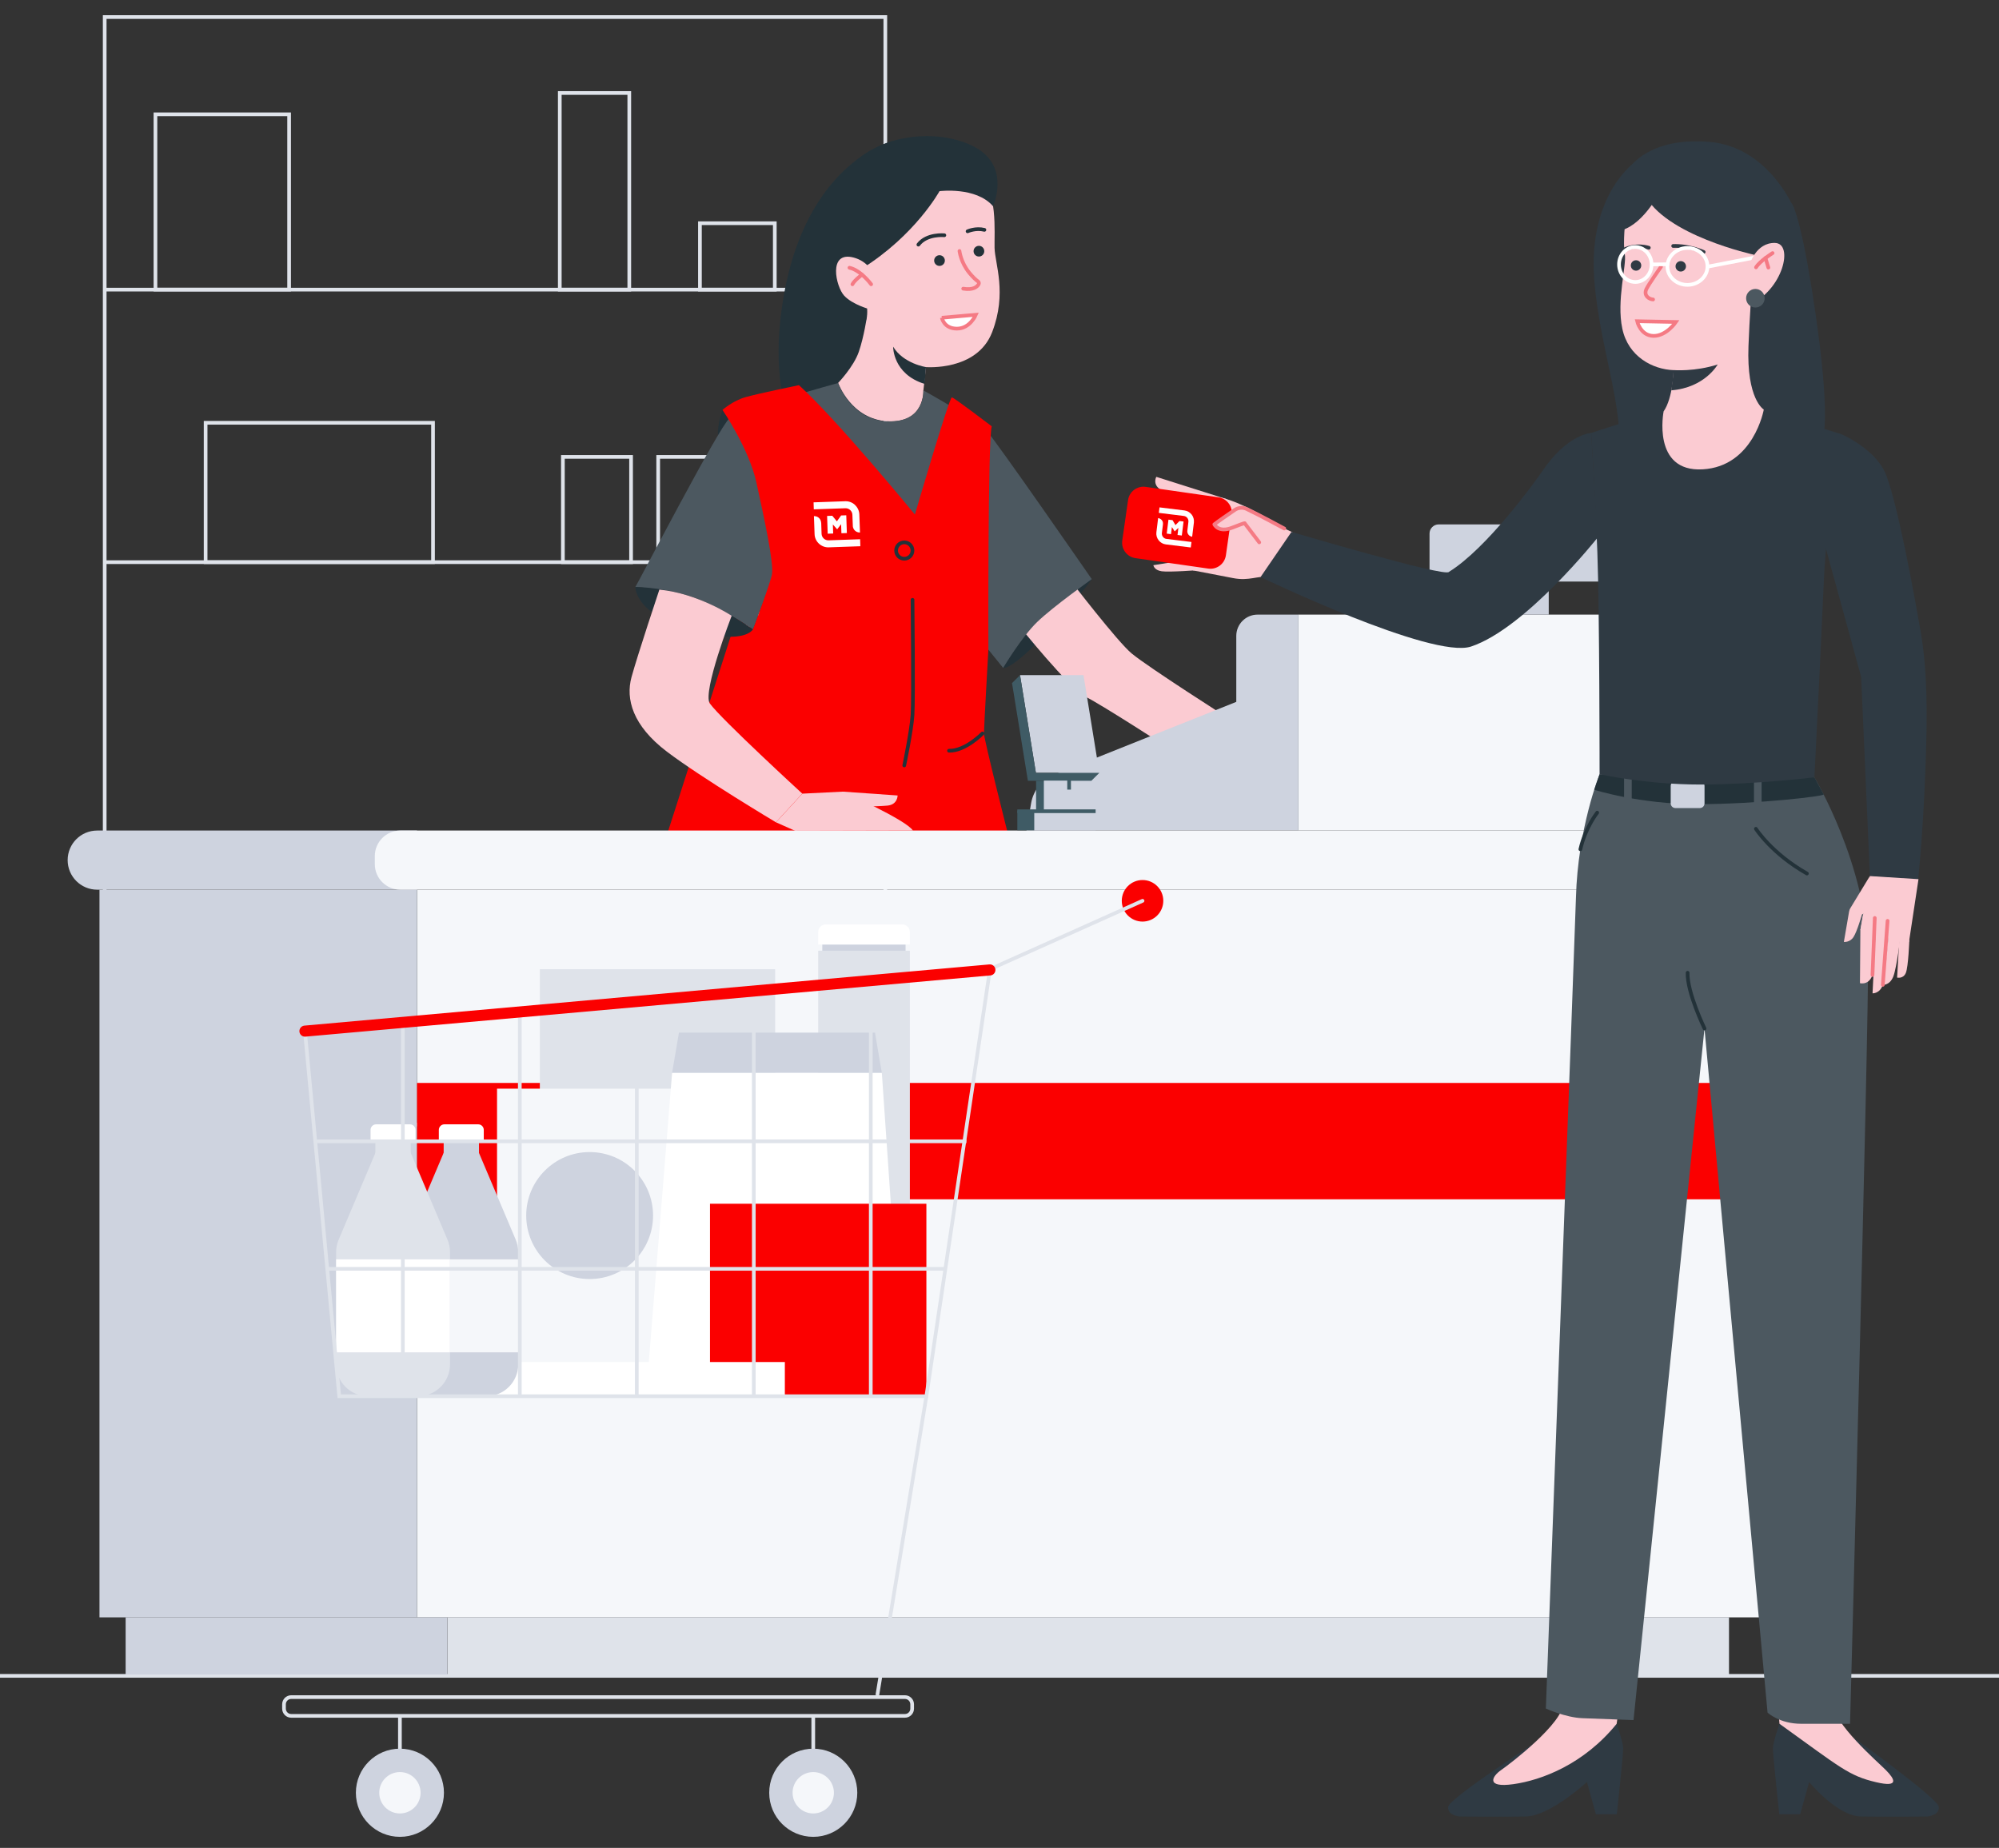 <svg width="542" height="501" viewBox="0 0 542 501" fill="none" xmlns="http://www.w3.org/2000/svg">
<rect x="0" y="0" width="542" height="501" fill="#333333" stroke="none"/>
<g clip-path="url(#clip0_361_3227)">
<g clip-path="url(#clip1_361_3227)">
<path d="M296.033 157.018C296.033 157.018 293.231 161.163 283.708 171.55C274.199 181.937 271.992 181.069 271.992 181.069C271.992 181.069 277.906 168.609 283.448 163.496C288.99 158.383 296.033 157.018 296.033 157.018Z" fill="#233239"/>
<path d="M28.386 266.599V4.62H240.041V304.885" stroke="#DFE3EA"/>
<path d="M264.925 304.885H75.897" stroke="#DFE3EA"/>
<path d="M240.041 78.523H28.386" stroke="#DFE3EA"/>
<path d="M227.047 152.413H28.386" stroke="#DFE3EA"/>
<path d="M210.074 60.516H189.777V78.523H210.074V60.516Z" stroke="#DFE3EA"/>
<path d="M170.622 25.209H151.776V78.523H170.622V25.209Z" stroke="#DFE3EA"/>
<path d="M78.389 30.992H42.148V78.511H78.389V30.992Z" stroke="#DFE3EA"/>
<path d="M227.047 166.462H202.771V226.316H227.047V166.462Z" stroke="#DFE3EA"/>
<path d="M196.944 123.87H178.457V152.426H196.944V123.87Z" stroke="#DFE3EA"/>
<path d="M171.105 123.87H152.619V152.426H171.105V123.87Z" stroke="#DFE3EA"/>
<path d="M117.407 114.624H55.749V152.413H117.407V114.624Z" stroke="#DFE3EA"/>
<path d="M-65 454.354H607" stroke="#DFE3EA"/>
<path d="M242.161 38.202C242.161 38.202 216.037 44.097 211.537 87.222C208.487 116.498 222.348 127.68 222.348 127.68L238.243 117.119L245.174 51.022L242.149 38.202H242.161Z" fill="#233239"/>
<path d="M195.89 111.137C195.89 111.137 194.514 114.909 194.65 118.037L197.75 113.445L195.877 111.137H195.89Z" fill="#233239"/>
<path d="M276.145 169.44C276.145 169.44 289.895 186.678 294.433 188.949C298.971 191.22 317.11 202.985 317.11 202.985L333.005 194.695C333.005 194.695 311.568 181.056 306.857 177.184C303.013 174.019 290.168 157.266 290.168 157.266L276.145 169.428V169.44Z" fill="#FBCBD2"/>
<path d="M251.076 99.521C251.076 99.521 264.9 100.688 269.004 90.052C273.108 79.429 269.76 71.511 269.661 67.193C269.562 62.886 270.603 51.854 265.297 46.443C259.99 41.032 244.07 35.82 232.242 47.448C220.426 59.076 225.237 73.906 225.237 73.906L235.057 85.833C235.057 85.833 234.263 91.293 232.85 95.389C231.436 99.484 227.246 103.815 227.246 103.815C227.246 103.815 230.754 113.718 240.76 114.227C250.778 114.724 250.369 105.813 250.369 105.813L251.076 99.509V99.521Z" fill="#FBCBD2"/>
<path d="M251.076 99.522C251.076 99.522 244.963 98.616 242.161 93.999C242.161 93.999 242.037 101.42 250.704 104.089L251.063 99.522H251.076Z" fill="#233239"/>
<path d="M256.047 63.78C256.047 63.78 251.274 63.308 249.005 66.324" stroke="#233239" stroke-linecap="round"/>
<path d="M262.346 62.712C262.346 62.712 264.516 61.72 266.909 62.315" stroke="#233239" stroke-linecap="round"/>
<path d="M233.693 72.826C248.211 63.755 254.733 51.828 254.733 51.828C254.733 51.828 264.627 50.55 269.252 55.911C269.252 55.911 274.038 45.375 264.615 40.051C255.204 34.74 237.834 35.621 229.031 46.753C220.216 57.885 214.45 80.136 232.577 92.112C232.577 92.112 234.511 88.525 235.044 85.845C235.577 83.164 233.693 72.814 233.693 72.814V72.826Z" fill="#233239"/>
<path d="M227.233 103.84C227.233 103.84 200.564 111.174 197.762 113.445C194.96 115.716 172.928 158.221 172.258 159.152C172.258 159.152 183.206 159.685 190.422 162.9C197.638 166.101 204.172 170.656 204.172 170.656L209.107 157.427L267.987 176.141L271.992 181.081C271.992 181.081 276.927 172.791 281.204 168.646C285.482 164.501 296.02 157.017 296.02 157.017C296.02 157.017 269.847 119.191 267.305 116.523C264.764 113.855 250.344 105.825 250.344 105.825C250.344 105.825 251.051 114.525 240.735 114.239C230.655 113.966 227.221 103.827 227.221 103.827L227.233 103.84Z" fill="#4C5860"/>
<path d="M268.892 115.58C268.892 115.58 258.775 107.836 258.081 107.736C257.386 107.637 248.063 139.506 248.063 139.506C248.063 139.506 226.936 113.743 216.62 104.423C216.62 104.423 205.908 106.632 202.3 107.625C198.692 108.617 195.89 111.137 195.89 111.137C195.89 111.137 203.106 121.661 205.102 130.881C207.11 140.102 209.851 152.475 209.305 155.739C208.945 157.886 204.16 170.644 204.16 170.644L199.647 167.764L180.454 227.507L273.393 226.502C273.393 226.502 266.785 200.44 266.785 198.84C266.785 197.239 267.987 176.117 267.987 176.117C267.987 176.117 267.801 119.799 268.892 115.567V115.58Z" fill="#FB0000"/>
<path d="M266.388 198.853C266.388 198.853 261.713 203.668 257.312 203.531" stroke="#233239" stroke-linecap="round"/>
<path d="M172.258 159.152C172.258 159.152 172.196 163.818 179.474 167.703C188.215 172.381 201.234 174.516 204.172 170.644C204.172 170.644 197.378 165.816 190.422 162.888C181.507 159.14 172.258 159.14 172.258 159.14V159.152Z" fill="#233239"/>
<path d="M113.068 438.493L477.597 438.493V241.221L113.068 241.221V438.493Z" fill="#F5F7FA"/>
<path d="M121.3 453.981L468.794 453.981V438.481L121.3 438.481V453.981Z" fill="#DFE3EA"/>
<path d="M34.064 453.981H121.288V438.481H34.064V453.981Z" fill="#CED3DF"/>
<path d="M26.972 438.493H113.068L113.068 241.221H26.972L26.972 438.493Z" fill="#CED3DF"/>
<path d="M26.352 241.209H113.055V225.175H26.352C21.926 225.175 18.343 228.761 18.343 233.192C18.343 237.622 21.926 241.209 26.352 241.209Z" fill="#CED3DF"/>
<path d="M113.068 325.15L477.597 325.15V293.604L113.068 293.604V325.15Z" fill="#FB0000"/>
<path d="M448.758 225.175H352.037V166.636H443.798C446.538 166.636 448.758 168.857 448.758 171.6V225.175Z" fill="#F5F7FA"/>
<path d="M352.049 166.635H340.965C337.779 166.635 335.2 169.217 335.2 172.406V190.289L285.841 210.009C282.531 211.325 280.163 214.278 279.567 217.79L278.315 225.162H352.049V166.623V166.635Z" fill="#CED3DF"/>
<path d="M410.037 166.636H419.919V157.676H410.037V166.636Z" fill="#CED3DF"/>
<path d="M406.702 166.636H410.037V157.676H406.702V166.636Z" fill="#3F5B65"/>
<path d="M390.075 157.676H439.198C440.568 157.676 441.678 156.565 441.678 155.194V144.657C441.678 143.287 440.568 142.175 439.198 142.175H390.075C388.706 142.175 387.596 143.287 387.596 144.657V155.194C387.596 156.565 388.706 157.676 390.075 157.676Z" fill="#CED3DF"/>
<path d="M108.542 241.208L478.688 241.208C482.508 241.208 485.606 238.108 485.606 234.283V232.099C485.606 228.274 482.508 225.174 478.688 225.174L108.542 225.174C104.721 225.174 101.624 228.274 101.624 232.099V234.283C101.624 238.108 104.721 241.208 108.542 241.208Z" fill="#F5F7FA"/>
<path d="M245.186 151.483C246.412 151.483 247.406 150.488 247.406 149.261C247.406 148.035 246.412 147.04 245.186 147.04C243.961 147.04 242.967 148.035 242.967 149.261C242.967 150.488 243.961 151.483 245.186 151.483Z" stroke="#233239" stroke-linecap="round"/>
<path d="M276.567 183.042H293.776L298.078 209.525H280.869L276.567 183.042Z" fill="#CED3DF"/>
<path d="M274.397 185.201L276.567 183.042L280.869 209.525H298.078L295.909 211.685H278.7L274.397 185.201Z" fill="#3F5B65"/>
<path d="M280.423 225.1H297.062V219.738H280.423V225.1Z" fill="#CED3DF"/>
<path d="M275.835 225.1H280.423V219.738H275.835V225.1Z" fill="#3F5B65"/>
<path d="M283.027 219.738H289.871V211.696H283.027V219.738Z" fill="#CED3DF"/>
<path d="M280.919 219.738H283.027V211.696H280.919V219.738Z" fill="#3F5B65"/>
<path d="M231.821 136.913C232.552 137.595 232.974 138.514 232.999 139.507L233.172 144.384L232.837 144.347C232.019 144.247 231.362 143.59 231.238 142.746L231.114 139.569C231.102 139.085 230.891 138.625 230.531 138.29C230.172 137.955 229.713 137.782 229.229 137.794L220.65 138.092L220.588 136.193L229.167 135.895C230.159 135.858 231.102 136.218 231.833 136.9L231.821 136.913Z" fill="white"/>
<path d="M222.658 141.703L222.757 144.719C222.77 145.203 222.981 145.662 223.34 145.997C223.7 146.332 224.158 146.506 224.642 146.493L233.209 146.196L233.271 148.094L224.704 148.392C223.712 148.429 222.77 148.07 222.038 147.387C221.307 146.704 220.885 145.786 220.86 144.793L220.687 139.916L221.022 139.953C221.914 140.053 222.609 140.81 222.633 141.715L222.658 141.703Z" fill="white"/>
<path d="M224.419 144.694L224.258 139.879L225.659 139.829L226.911 141.343L228.052 139.755L229.453 139.705L229.614 144.52L228.138 144.57L228.052 142.125L226.985 143.503L225.82 142.2L225.907 144.644L224.431 144.694H224.419Z" fill="white"/>
<path d="M297.062 219.938H275.835" stroke="#3F5B65"/>
<path d="M289.871 211.374V214.079" stroke="#3F5B65"/>
<path d="M247.418 162.627C247.418 162.627 247.703 189.52 247.418 193.839C247.133 198.17 245.174 207.527 245.174 207.527" stroke="#233239" stroke-linecap="round"/>
<path d="M217.538 215.172L228.523 214.626C228.523 214.626 245.509 222.171 247.542 225.175L215.591 225.249L210.396 222.941L217.538 215.172Z" fill="#FBCBD2"/>
<path d="M228.535 214.626L243.376 215.668C243.376 215.668 243.401 218.15 240.624 218.411C237.487 218.709 229.899 218.709 229.899 218.709L228.535 214.626Z" fill="#FBCBD2"/>
<path d="M217.538 215.172C217.538 215.172 195.518 194.968 192.443 190.699C190.434 187.485 198.382 166.946 198.382 166.946C198.382 166.946 189.281 160.89 178.78 159.848C178.78 159.848 172.816 177.731 171.217 183.613C169.617 189.496 171.489 196.706 180.826 203.792C190.174 210.878 210.384 222.941 210.384 222.941L217.525 215.172H217.538Z" fill="#FBCBD2"/>
<path d="M260.151 68.049C260.151 68.049 260.486 71.139 262.829 73.981C263.759 75.11 264.652 75.954 265.148 76.277C265.421 76.451 265.495 76.81 265.334 77.083C264.937 77.754 263.871 78.709 261.156 78.262" stroke="#F57A84" stroke-linecap="round"/>
<path d="M254.733 72.094C255.534 72.094 256.184 71.444 256.184 70.642C256.184 69.841 255.534 69.19 254.733 69.19C253.932 69.19 253.282 69.841 253.282 70.642C253.282 71.444 253.932 72.094 254.733 72.094Z" fill="#233239"/>
<path d="M265.421 69.55C266.222 69.55 266.871 68.9 266.871 68.099C266.871 67.297 266.222 66.647 265.421 66.647C264.619 66.647 263.97 67.297 263.97 68.099C263.97 68.9 264.619 69.55 265.421 69.55Z" fill="#233239"/>
<path d="M255.353 86.143L264.59 85.336C264.59 85.336 263.028 89.096 259.457 89.096C255.886 89.096 255.365 86.143 255.365 86.143H255.353Z" fill="white" stroke="#F57A84" stroke-linecap="round"/>
<path d="M235.701 83.81C235.701 83.81 231.151 82.594 228.895 80.174C226.638 77.754 224.394 67.937 231.486 69.836C238.578 71.735 238.813 81.092 238.813 81.092L235.701 83.81Z" fill="#FBCBD2"/>
<path d="M236.197 77.071C236.197 77.071 233.395 73.261 230.32 72.591" stroke="#F57A84" stroke-linecap="round"/>
<path d="M233.718 74.465C233.718 74.465 231.635 76.028 231.126 77.071" stroke="#F57A84" stroke-linecap="round"/>
<path d="M322.318 151.694L312.721 153.233C312.721 153.233 312.895 154.586 314.978 154.884C317.061 155.182 325.318 154.549 325.318 154.549L322.318 151.694Z" fill="#FBCBD2"/>
<path d="M332.67 135.35L313.514 129.281C313.514 129.281 312.386 131.317 314.668 132.756C316.949 134.196 331.554 141.133 331.554 141.133L332.67 135.35Z" fill="#FBCBD2"/>
<path d="M348.218 143.293C348.218 143.293 337.642 136.343 331.083 134.916C324.524 133.489 323.458 154.648 323.458 154.648C323.458 154.648 331.244 156.112 334.27 156.72C338.733 157.614 341.101 155.988 343.792 156.472C347.871 157.217 351.02 157.614 351.02 157.614C351.02 157.614 355.186 147.673 353.475 146.221C351.764 144.769 348.218 143.28 348.218 143.28V143.293Z" fill="#FBCBD2"/>
<path d="M307.874 151.325L327.597 154.152C329.909 154.483 332.051 152.876 332.382 150.563L333.948 139.617C334.279 137.303 332.674 135.159 330.362 134.828L310.639 132.001C308.327 131.669 306.185 133.276 305.854 135.59L304.288 146.536C303.957 148.849 305.563 150.993 307.874 151.325Z" fill="#FB0000"/>
<path d="M323.099 139.495C323.582 140.115 323.793 140.897 323.706 141.679L323.235 145.526L322.975 145.451C322.342 145.278 321.908 144.67 321.921 143.999L322.218 141.493C322.268 141.108 322.156 140.723 321.921 140.425C321.685 140.115 321.338 139.929 320.954 139.879L314.197 139.048L314.383 137.559L321.14 138.39C321.921 138.489 322.615 138.886 323.099 139.507V139.495Z" fill="white"/>
<path d="M315.325 142.113L315.027 144.496C314.978 144.881 315.089 145.265 315.325 145.563C315.56 145.873 315.907 146.072 316.292 146.109L323.049 146.941L322.863 148.43L316.106 147.598C315.325 147.499 314.63 147.102 314.147 146.482C313.663 145.861 313.44 145.079 313.539 144.297L314.011 140.45L314.271 140.525C314.953 140.723 315.412 141.393 315.312 142.101L315.325 142.113Z" fill="white"/>
<path d="M316.341 144.682L316.813 140.885L317.916 141.021L318.71 142.362L319.801 141.257L320.904 141.394L320.433 145.191L319.267 145.042L319.503 143.119L318.499 144.062L317.742 142.895L317.507 144.819L316.341 144.67V144.682Z" fill="white"/>
<path d="M348.218 143.293C348.218 143.293 341.461 139.632 338.014 137.994C336.973 137.497 335.757 137.597 334.803 138.242C333.005 139.47 330.104 141.468 329.248 142.163C329.248 142.163 330.339 144.546 334.108 143.057C337.89 141.58 337.468 141.853 337.468 141.853L341.424 147.041L348.987 149.808L348.193 143.28L348.218 143.293Z" fill="#FBCBD2"/>
<path d="M348.218 143.293C348.218 143.293 341.461 139.632 338.014 137.994C336.973 137.497 335.757 137.597 334.803 138.242C333.005 139.47 330.104 141.468 329.248 142.163C329.248 142.163 330.339 144.546 334.108 143.057C337.89 141.58 337.468 141.853 337.468 141.853L341.424 147.041" stroke="#F57A84" stroke-linecap="round" stroke-linejoin="round"/>
<path d="M438.33 467.347C438.33 467.347 440.103 472.274 440.103 474.098C440.103 475.922 438.38 491.869 438.38 491.869H432.702L430.271 483.132C430.271 483.132 420.229 492.366 413.744 492.477C407.247 492.577 395.692 492.477 395.692 492.477C395.692 492.477 392.344 492.167 392.654 489.834C392.964 487.501 417.91 471.355 417.91 471.355L438.343 467.347H438.33Z" fill="#2F3A43"/>
<path d="M424.184 377.956C424.184 377.956 423.874 456.227 423.874 461.712C423.874 467.198 409.417 478.23 406.987 479.906C404.557 481.581 402.722 484.783 410.335 483.716C417.947 482.648 429.416 478.354 438.33 467.359L450.655 380.55L424.184 377.956Z" fill="#FBCBD2"/>
<path d="M482.469 467.347C482.469 467.347 480.696 472.274 480.696 474.098C480.696 475.922 482.42 491.869 482.42 491.869H488.098L490.528 483.132C490.528 483.132 498.091 492.366 504.576 492.477C511.073 492.577 522.628 492.477 522.628 492.477C522.628 492.477 525.976 492.167 525.666 489.834C525.356 487.501 502.89 471.355 502.89 471.355L482.457 467.347H482.469Z" fill="#2F3A43"/>
<path d="M501.798 377.497C501.798 377.497 496.926 456.227 496.926 461.712C496.926 467.198 509.262 477.796 511.333 479.906C513.676 482.276 515.115 484.696 508.717 483.194C501.241 481.445 499.083 479.273 482.482 467.347L475.328 380.078L501.798 377.484V377.497Z" fill="#FBCBD2"/>
<path d="M433.706 209.91C433.706 209.91 427.792 224.529 427.296 243.368C427.073 251.733 419.138 463.215 419.138 463.215C419.138 463.215 424.457 465.659 429.069 465.833C433.681 466.007 442.906 466.342 442.906 466.342L462.148 278.849L479.246 464.319C479.246 464.319 482.469 467.347 488.346 467.347C494.223 467.347 501.613 467.347 501.613 467.347C501.613 467.347 506.733 278.104 506.498 259.203C506.188 234.52 491.942 210.742 491.942 210.742L433.693 209.923L433.706 209.91Z" fill="#4C5860"/>
<path d="M431.425 117.38C431.425 117.38 424.953 117.653 418.133 127.792C416.236 130.622 403.007 148.827 392.853 155.045C391.997 156.608 350.165 144.211 350.165 144.211L341.783 156.447C341.783 156.447 388.302 178.81 398.866 175.286C413.67 170.347 433.173 145.75 433.173 145.75L431.425 117.392V117.38Z" fill="#2F3A43"/>
<path d="M499.12 117.652C499.12 117.652 507.179 121.053 510.639 127.146C514.098 133.24 519.764 165.543 520.582 170.222C521.401 174.901 522.64 182.458 522.343 198.393C521.884 222.63 519.925 239.955 519.925 239.955L506.994 237.535L504.625 183.513L494.459 146.531L495.19 131.043L499.133 117.677L499.12 117.652Z" fill="#2F3A43"/>
<path d="M433.706 209.91L432.243 214.117C432.243 214.117 444.505 218.039 460.288 218.026C476.729 218.014 495.339 215.793 494.446 215.358L491.954 210.742L433.706 209.923V209.91Z" fill="#233239"/>
<path d="M460.883 211.809H454.263C453.557 211.809 452.986 212.381 452.986 213.087V217.803C452.986 218.509 453.557 219.081 454.263 219.081H460.883C461.589 219.081 462.16 218.509 462.16 217.803V213.087C462.16 212.381 461.589 211.809 460.883 211.809Z" fill="#CED3DF"/>
<path d="M477.634 209.91H475.563V219.081H477.634V209.91Z" fill="#4C5860"/>
<path d="M442.422 209.91H440.351V219.081H442.422V209.91Z" fill="#4C5860"/>
<path d="M443.401 43.861C443.401 43.861 430.532 52.586 432.255 75.768C433.718 95.388 441.678 113.644 438.219 126.848L465.384 116.163L454.238 49.756L443.401 43.861Z" fill="#2F3A43"/>
<path d="M433.706 209.91C433.706 209.91 433.706 166.114 433.098 149.671C432.491 133.227 431.425 117.379 431.425 117.379L453.482 110.219H474.633L499.12 117.652C499.12 117.652 495.277 139.78 494.483 158.048C493.566 178.909 491.954 210.741 491.954 210.741C491.954 210.741 475.935 212.702 461.057 212.702C446.179 212.702 433.706 209.91 433.706 209.91Z" fill="#2F3A43"/>
<path d="M485.755 55.105C485.755 55.105 488.247 57.513 492.227 84.852C496.157 111.82 494.446 117.653 494.446 117.653L469.476 110.343L445.125 56.855L485.742 55.093L485.755 55.105Z" fill="#2F3A43"/>
<path d="M478.204 111.014C478.204 111.014 473.517 108.283 474.075 93.801C474.621 79.305 476.357 60.554 476.357 60.554L458.949 49.161L440.723 59.325C440.723 59.325 439.979 65.853 440.537 68.868C441.095 71.884 438.231 81.465 439.868 89.109C441.492 96.742 448.138 100.155 453.791 100.353C453.791 100.353 453.618 107.874 451.064 111.535C451.064 111.535 447.815 128.028 461.652 127.246C475.489 126.464 478.229 111.026 478.229 111.026L478.204 111.014Z" fill="#FBCBD2"/>
<path d="M453.779 100.34C453.779 100.34 459.507 100.812 465.731 98.814C465.731 98.814 462.26 105.118 453.147 105.825C453.147 105.825 453.717 101.792 453.767 100.34H453.779Z" fill="#2F3A43"/>
<path d="M475.65 69.079C475.65 69.079 451.175 63.817 445.77 52.437L441.827 45.487C441.827 45.487 447.059 37.061 463.475 38.463C479.779 39.853 486.573 56.867 486.573 56.867L475.65 69.091V69.079Z" fill="#2F3A43"/>
<path d="M450.357 72.33C450.357 72.33 447.084 76.947 446.414 78.337C445.522 80.198 447.245 81.166 448.212 81.191" stroke="#F57A84" stroke-linecap="round" stroke-linejoin="round"/>
<path d="M443.588 73.385C444.368 73.385 445.001 72.752 445.001 71.97C445.001 71.189 444.368 70.556 443.588 70.556C442.807 70.556 442.174 71.189 442.174 71.97C442.174 72.752 442.807 73.385 443.588 73.385Z" fill="#2F3A43"/>
<path d="M455.713 73.621C456.494 73.621 457.127 72.988 457.127 72.207C457.127 71.425 456.494 70.792 455.713 70.792C454.933 70.792 454.3 71.425 454.3 72.207C454.3 72.988 454.933 73.621 455.713 73.621Z" fill="#2F3A43"/>
<path d="M453.655 66.684C453.655 66.684 457.548 66.423 461.925 68.322" stroke="#2F3A43" stroke-linecap="round" stroke-linejoin="round"/>
<path d="M447.047 67.168C447.047 67.168 443.587 65.989 440.079 67.789" stroke="#2F3A43" stroke-linecap="round" stroke-linejoin="round"/>
<path d="M443.885 87.086L454.399 87.297C454.399 87.297 451.82 91.132 448.299 91.07C444.778 90.995 443.885 87.086 443.885 87.086Z" fill="white" stroke="#F57A84"/>
<path d="M449.849 52.351C449.849 52.351 444.976 61.857 438.541 62.651C432.106 63.433 440.029 52.748 449.849 52.351Z" fill="#2F3A43"/>
<path d="M443.443 76.448C445.881 76.419 447.831 74.272 447.8 71.654C447.768 69.036 445.767 66.938 443.329 66.967C440.892 66.997 438.941 69.143 438.973 71.761C439.004 74.379 441.006 76.477 443.443 76.448Z" stroke="white" stroke-linecap="round" stroke-linejoin="round"/>
<path d="M457.586 77.233C460.585 77.197 462.989 74.929 462.956 72.167C462.923 69.405 460.465 67.195 457.466 67.231C454.467 67.268 452.062 69.536 452.096 72.298C452.129 75.06 454.587 77.269 457.586 77.233Z" stroke="white" stroke-linecap="round" stroke-linejoin="round"/>
<path d="M448.324 71.685L452.142 71.647" stroke="white" stroke-linecap="round" stroke-linejoin="round"/>
<path d="M463.475 72.206L477.473 69.488" stroke="white" stroke-linecap="round" stroke-linejoin="round"/>
<path d="M474.385 71.747C474.385 71.747 476.034 65.765 481.242 65.865C486.449 65.964 483.436 78.734 474.162 82.705L474.373 71.747H474.385Z" fill="#FBCBD2"/>
<path d="M480.609 68.62C480.609 68.62 477.225 70.693 476.121 72.48" stroke="#F57A84" stroke-linecap="round" stroke-linejoin="round"/>
<path d="M478.675 69.96L479.469 72.554" stroke="#F57A84" stroke-linecap="round" stroke-linejoin="round"/>
<path d="M475.948 83.375C477.338 83.375 478.464 82.248 478.464 80.856C478.464 79.465 477.338 78.337 475.948 78.337C474.558 78.337 473.431 79.465 473.431 80.856C473.431 82.248 474.558 83.375 475.948 83.375Z" fill="#4C5860"/>
<path d="M476.084 224.703C476.084 224.703 480.349 231.405 489.921 236.828" stroke="#233239" stroke-linecap="round" stroke-linejoin="round"/>
<path d="M433.061 220.322C433.061 220.322 429.825 224.38 428.498 230.263" stroke="#233239" stroke-linecap="round" stroke-linejoin="round"/>
<path d="M462.16 278.848C462.16 278.848 457.399 269.044 457.573 263.732" stroke="#233239" stroke-linecap="round" stroke-linejoin="round"/>
<path d="M520.173 238.354L517.594 255.381L504.415 252.142L506.981 237.522L520.173 238.354Z" fill="#FBCBD2"/>
<path d="M506.981 237.522L501.761 246.11C501.563 246.395 501.427 246.731 501.365 247.078L499.939 255.368C499.939 255.368 501.538 255.567 502.53 254.077C503.522 252.588 504.836 247.959 504.836 247.959L506.299 247.004L506.969 237.51L506.981 237.522Z" fill="#FBCBD2"/>
<path d="M505.096 248.27L504.415 252.142L504.303 266.55C504.303 266.55 507.527 267.493 508.097 262.566C508.432 259.687 508.506 253.072 508.506 253.072L507.886 248.89L505.109 248.282L505.096 248.27Z" fill="#FBCBD2"/>
<path d="M509.064 248.878L508.506 253.408L507.713 269.305C507.713 269.305 509.647 269.442 510.515 267.009C511.383 264.577 512.04 254.624 512.04 254.624L512.449 249.734L509.076 248.878H509.064Z" fill="#FBCBD2"/>
<path d="M511.42 260.593L510.502 267.022C510.502 267.022 512.387 267.171 513.342 264.751C514.296 262.331 515.338 253.494 515.338 253.494L512.424 249.685" fill="#FBCBD2"/>
<path d="M515.003 254.264L514.371 265.036C514.371 265.036 516.044 265.458 516.739 263.77C517.433 262.082 517.693 254.81 517.693 254.81L515.015 254.276L515.003 254.264Z" fill="#FBCBD2"/>
<path d="M507.7 264.329L508.32 248.878" stroke="#F57A84" stroke-linecap="round" stroke-linejoin="round"/>
<path d="M510.502 267.01L511.792 249.66" stroke="#F57A84" stroke-linecap="round" stroke-linejoin="round"/>
<path d="M245.533 256.076H222.956V258.496H245.533V256.076Z" fill="#CED3DF"/>
<path d="M246.699 257.751H221.84V327.769H246.699V257.751Z" fill="#DFE3EA"/>
<path d="M210.173 262.777H146.37V295.85H210.173V262.777Z" fill="#DFE3EA"/>
<path d="M184.979 295.155H134.765V373.898H184.979V295.155Z" fill="#F5F7FA"/>
<path d="M159.872 346.77C169.37 346.77 177.069 339.063 177.069 329.557C177.069 320.05 169.37 312.344 159.872 312.344C150.375 312.344 142.675 320.05 142.675 329.557C142.675 339.063 150.375 346.77 159.872 346.77Z" fill="#CED3DF"/>
<path d="M237.239 279.966H184.086L182.227 290.887H239.099L237.239 279.966Z" fill="#CED3DF"/>
<path d="M175.544 373.911L182.227 290.887H239.099L244.814 373.911H175.544Z" fill="white"/>
<path d="M251.175 326.354H192.505V378.539H251.175V326.354Z" fill="#FB0000"/>
<path d="M212.801 369.27H132.298V378.528H212.801V369.27Z" fill="white"/>
<path d="M118.287 378.539H131.864C136.65 378.539 140.518 374.655 140.518 369.877V339.472C140.518 338.256 140.258 337.04 139.762 335.935L129.384 311.438H120.767L110.389 335.935C109.894 337.052 109.633 338.256 109.633 339.472V369.877C109.633 374.667 113.514 378.539 118.287 378.539Z" fill="#CED3DF"/>
<path d="M120.296 319.877H129.868V308.981H120.296V319.877Z" fill="#CED3DF"/>
<path d="M131.169 309.328H118.982V306.337C118.982 305.506 119.664 304.823 120.494 304.823H129.657C130.488 304.823 131.169 305.506 131.169 306.337V309.328Z" fill="white"/>
<path d="M109.646 366.639H140.505V341.434H109.646V366.639Z" fill="#F5F7FA"/>
<path d="M99.789 378.539H113.365C118.151 378.539 122.019 374.655 122.019 369.877V339.472C122.019 338.256 121.759 337.04 121.263 335.935L110.885 311.438H102.268L91.891 335.935C91.395 337.052 91.135 338.256 91.135 339.472V369.877C91.135 374.667 95.015 378.539 99.789 378.539Z" fill="#DFE3EA"/>
<path d="M101.785 319.877H111.357V308.981H101.785V319.877Z" fill="#DFE3EA"/>
<path d="M112.658 309.328H100.471V306.337C100.471 305.506 101.152 304.823 101.983 304.823H111.146C111.976 304.823 112.658 305.506 112.658 306.337V309.328Z" fill="white"/>
<path d="M91.135 366.639H121.995V341.434H91.135V366.639Z" fill="white"/>
<path d="M220.501 486.049V465.2" stroke="#DFE3EA"/>
<path d="M309.783 249.858C312.891 249.858 315.411 247.336 315.411 244.224C315.411 241.112 312.891 238.59 309.783 238.59C306.674 238.59 304.154 241.112 304.154 244.224C304.154 247.336 306.674 249.858 309.783 249.858Z" fill="#FB0000"/>
<path d="M309.783 244.224L268.396 262.777" stroke="#DFE3EA" stroke-linecap="round"/>
<path d="M78.959 465.2H245.36C246.442 465.2 247.319 464.322 247.319 463.239V462.073C247.319 460.99 246.442 460.112 245.36 460.112H78.959C77.877 460.112 77 460.99 77 462.073V463.239C77 464.322 77.877 465.2 78.959 465.2Z" stroke="#DFE3EA"/>
<path d="M108.431 486.049V465.2" stroke="#DFE3EA"/>
<path d="M268.396 262.964L251.175 378.54H91.978L82.679 279.556L268.396 262.964Z" stroke="#DFE3EA"/>
<path d="M108.431 498C115.025 498 120.37 492.649 120.37 486.049C120.37 479.448 115.025 474.098 108.431 474.098C101.836 474.098 96.491 479.448 96.491 486.049C96.491 492.649 101.836 498 108.431 498Z" fill="#CED3DF"/>
<path d="M220.501 498C227.095 498 232.441 492.649 232.441 486.049C232.441 479.448 227.095 474.098 220.501 474.098C213.907 474.098 208.561 479.448 208.561 486.049C208.561 492.649 213.907 498 220.501 498Z" fill="#CED3DF"/>
<path d="M220.501 491.658C223.596 491.658 226.105 489.147 226.105 486.049C226.105 482.951 223.596 480.439 220.501 480.439C217.406 480.439 214.897 482.951 214.897 486.049C214.897 489.147 217.406 491.658 220.501 491.658Z" fill="#F5F7FA"/>
<path d="M108.431 491.658C111.526 491.658 114.035 489.147 114.035 486.049C114.035 482.951 111.526 480.439 108.431 480.439C105.335 480.439 102.826 482.951 102.826 486.049C102.826 489.147 105.335 491.658 108.431 491.658Z" fill="#F5F7FA"/>
<path d="M88.704 344.002H256.395" stroke="#DFE3EA"/>
<path d="M85.89 309.427H262.023" stroke="#DFE3EA"/>
<path d="M236.098 378.539V265.693" stroke="#DFE3EA"/>
<path d="M204.383 378.54V269.467" stroke="#DFE3EA"/>
<path d="M172.655 378.539V270.72" stroke="#DFE3EA"/>
<path d="M140.939 378.54V274.183" stroke="#DFE3EA"/>
<path d="M109.224 378.539V276.999" stroke="#DFE3EA"/>
<path d="M82.679 279.556L268.396 262.964" stroke="#FB0000" stroke-width="3" stroke-linecap="round"/>
<path d="M251.175 378.539L237.871 459.627" stroke="#DFE3EA"/>
<path d="M223.91 250.628H244.628C245.769 250.628 246.699 251.559 246.699 252.7V256.076H221.84V252.7C221.84 251.559 222.77 250.628 223.91 250.628Z" fill="white"/>
</g>
</g>
<defs>
<clipPath id="clip0_361_3227">
<rect width="542" height="500" fill="white" transform="translate(0 0.5)"/>
</clipPath>
<clipPath id="clip1_361_3227">
<rect width="672" height="494" fill="white" transform="translate(-65 4)"/>
</clipPath>
</defs>
</svg>
